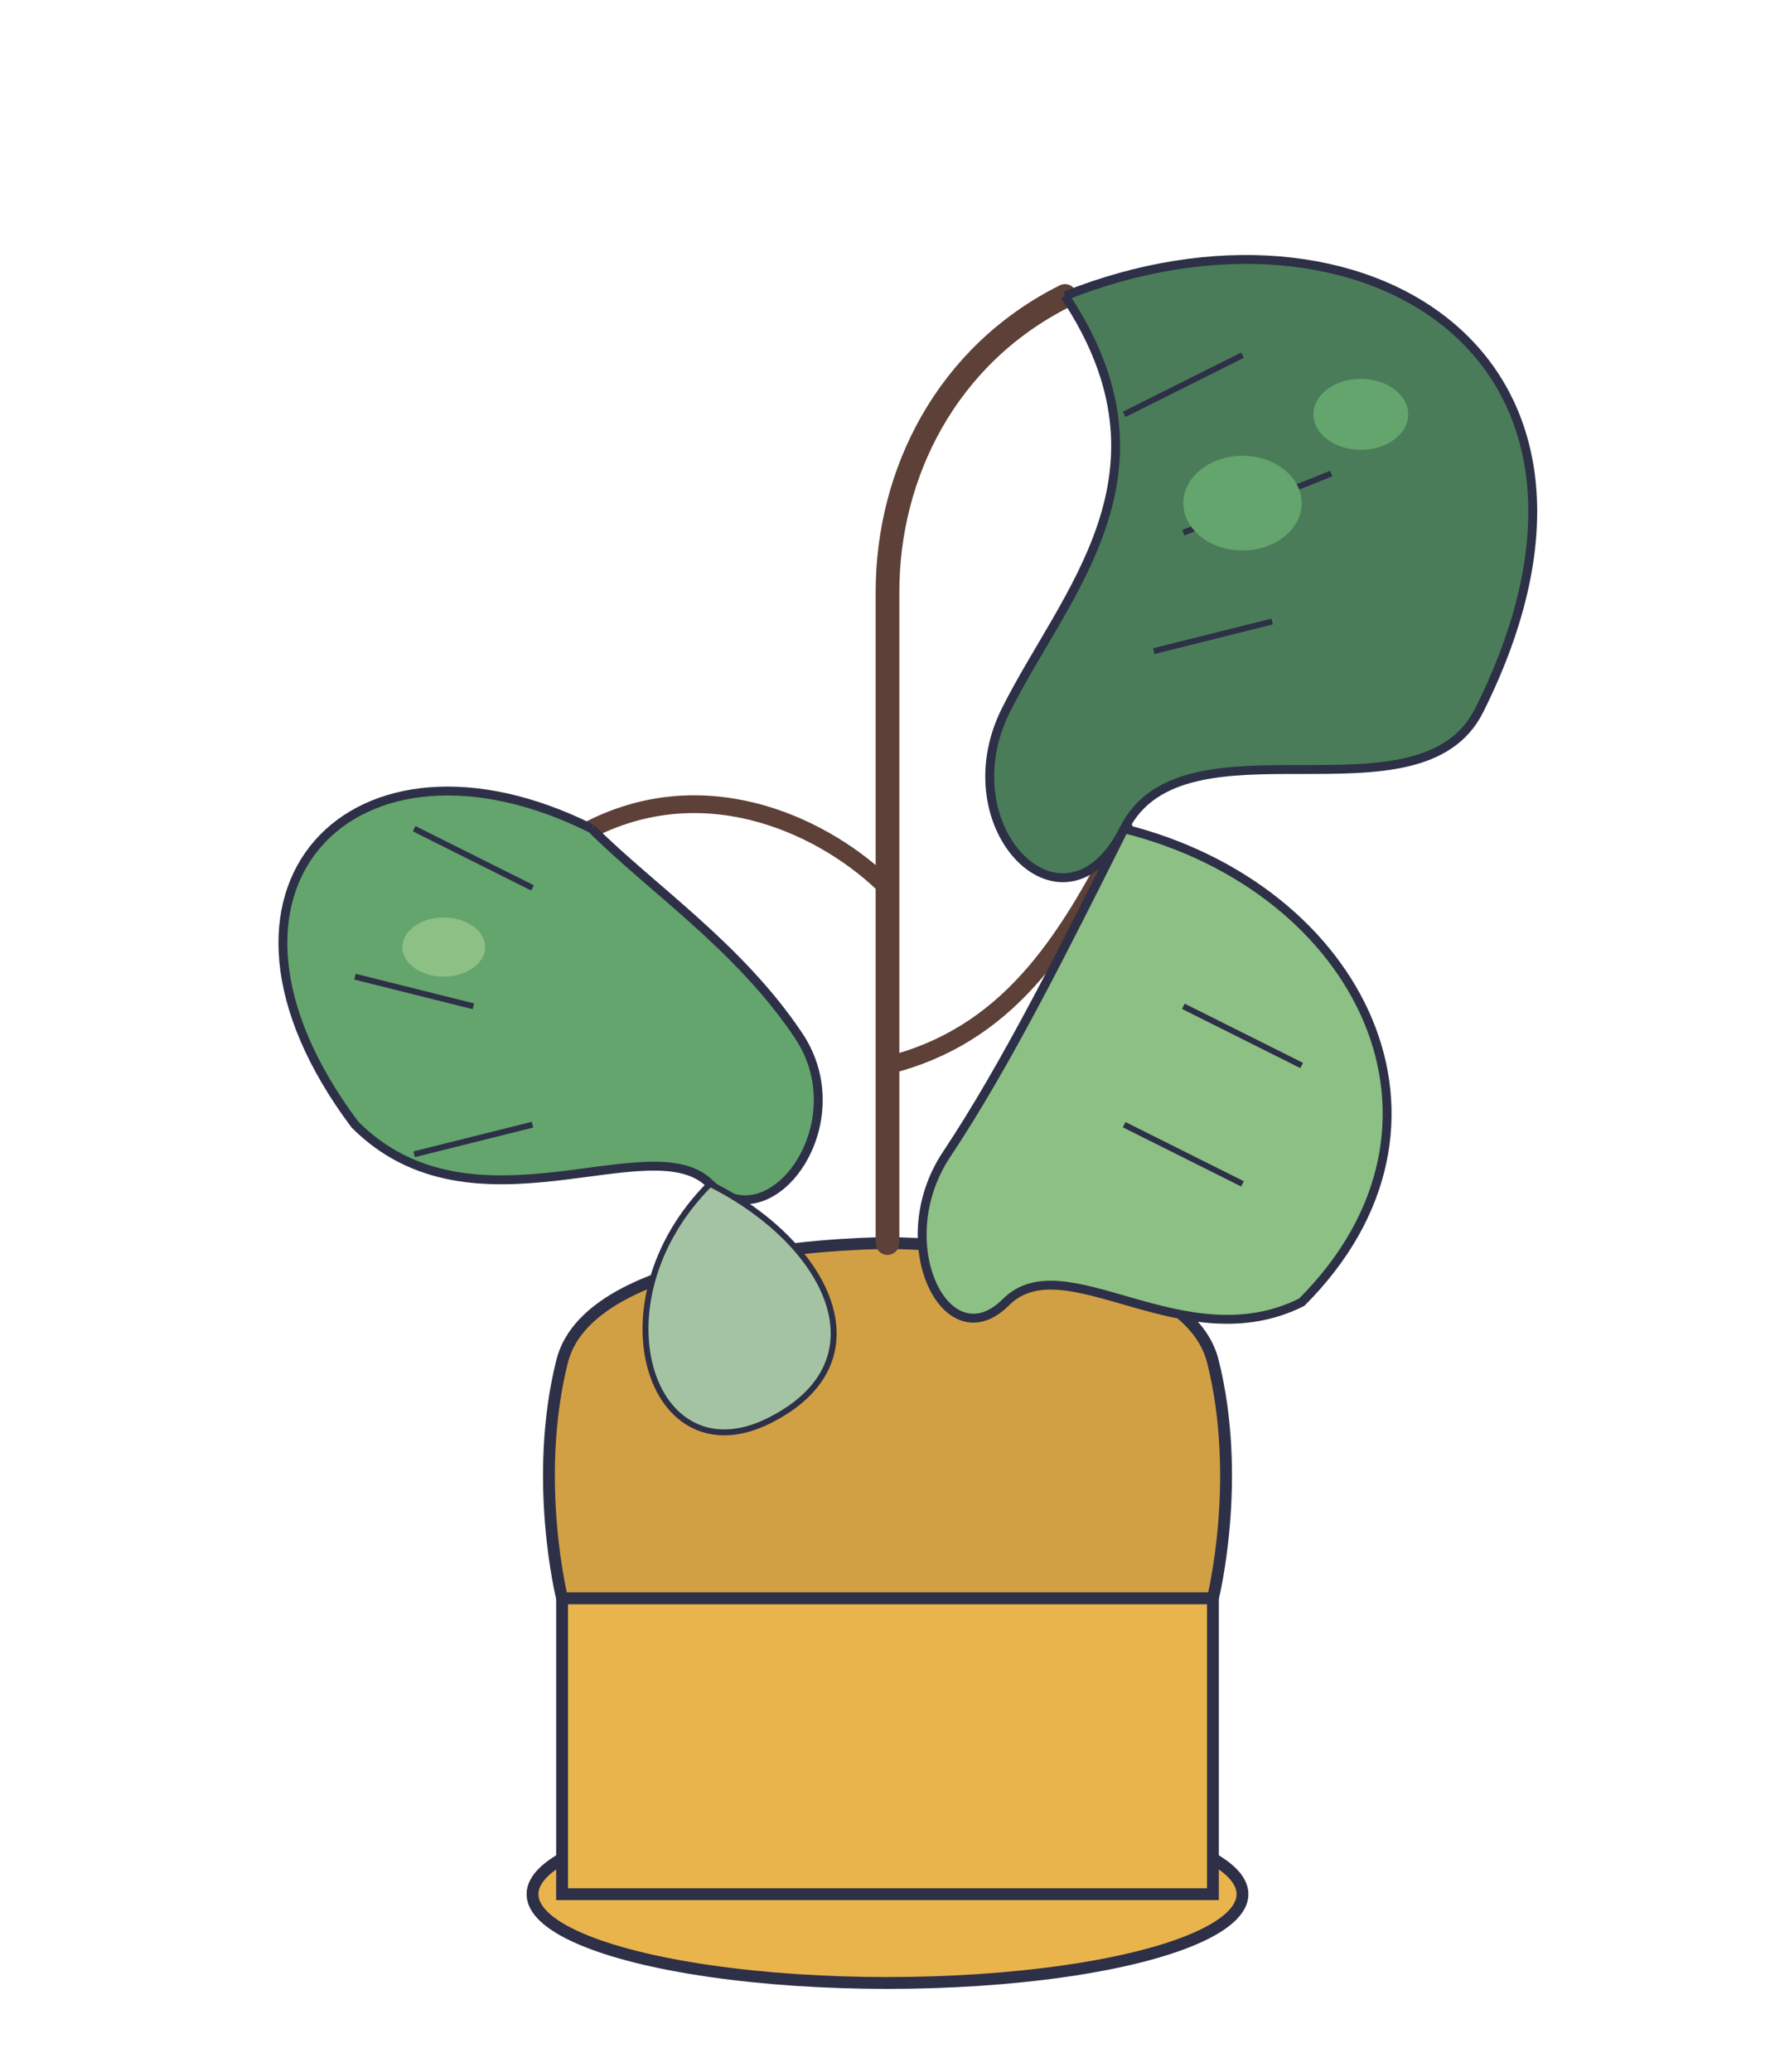 <svg width="300" height="350" viewBox="0 0 300 350" xmlns="http://www.w3.org/2000/svg">
  <!-- Tropical Plant - Monstera -->
  
  <!-- Pot -->
  <ellipse cx="150" cy="320" rx="60" ry="15" fill="#e9b44c" stroke="#2d3047" stroke-width="2"/>
  <rect x="95" y="270" width="110" height="50" fill="#e9b44c" stroke="#2d3047" stroke-width="2"/>
  <path d="M95 270 C95 270 90 250 95 230 C100 210 150 210 150 210 C150 210 200 210 205 230 C210 250 205 270 205 270 Z" fill="#d1a044" stroke="#2d3047" stroke-width="2"/>
  
  <!-- Main Stem -->
  <path d="M150 210 L150 100 C150 80 160 60 180 50" fill="none" stroke="#5d4037" stroke-width="4" stroke-linecap="round"/>
  <path d="M150 150 C140 140 120 130 100 140" fill="none" stroke="#5d4037" stroke-width="3" stroke-linecap="round"/>
  <path d="M150 180 C170 175 180 160 190 140" fill="none" stroke="#5d4037" stroke-width="3" stroke-linecap="round"/>
  
  <!-- Monstera Leaves -->
  <!-- Leaf 1 - Large right leaf -->
  <path d="M180 50 C230 30 280 60 250 120 C240 140 200 120 190 140 C180 160 160 140 170 120 C180 100 200 80 180 50" fill="#4a7c59" stroke="#2d3047" stroke-width="1.5"/>
  <path d="M190 70 L210 60" fill="none" stroke="#2d3047" stroke-width="1"/>
  <path d="M200 90 L225 80" fill="none" stroke="#2d3047" stroke-width="1"/>
  <path d="M195 110 L215 105" fill="none" stroke="#2d3047" stroke-width="1"/>
  <!-- Characteristic Monstera holes -->
  <ellipse cx="210" cy="85" rx="10" ry="8" fill="#64a46d"/>
  <ellipse cx="230" cy="70" rx="8" ry="6" fill="#64a46d"/>
  
  <!-- Leaf 2 - Medium left leaf -->
  <path d="M100 140 C60 120 30 150 60 190 C80 210 110 190 120 200 C130 210 145 190 135 175 C125 160 110 150 100 140" fill="#64a46d" stroke="#2d3047" stroke-width="1.5"/>
  <path d="M90 150 L70 140" fill="none" stroke="#2d3047" stroke-width="1"/>
  <path d="M80 170 L60 165" fill="none" stroke="#2d3047" stroke-width="1"/>
  <path d="M90 190 L70 195" fill="none" stroke="#2d3047" stroke-width="1"/>
  <!-- Characteristic Monstera holes -->
  <ellipse cx="75" cy="160" rx="7" ry="5" fill="#8cc084"/>
  
  <!-- Leaf 3 - Small bottom leaf -->
  <path d="M190 140 C230 150 250 190 220 220 C200 230 180 210 170 220 C160 230 150 210 160 195 C170 180 180 160 190 140" fill="#8cc084" stroke="#2d3047" stroke-width="1.5"/>
  <path d="M200 170 L220 180" fill="none" stroke="#2d3047" stroke-width="1"/>
  <path d="M190 190 L210 200" fill="none" stroke="#2d3047" stroke-width="1"/>
  
  <!-- Small decorative leaf at the bottom -->
  <path d="M120 200 C100 220 110 250 130 240 C150 230 140 210 120 200" fill="#a4c3a2" stroke="#2d3047" stroke-width="1"/>
</svg>
